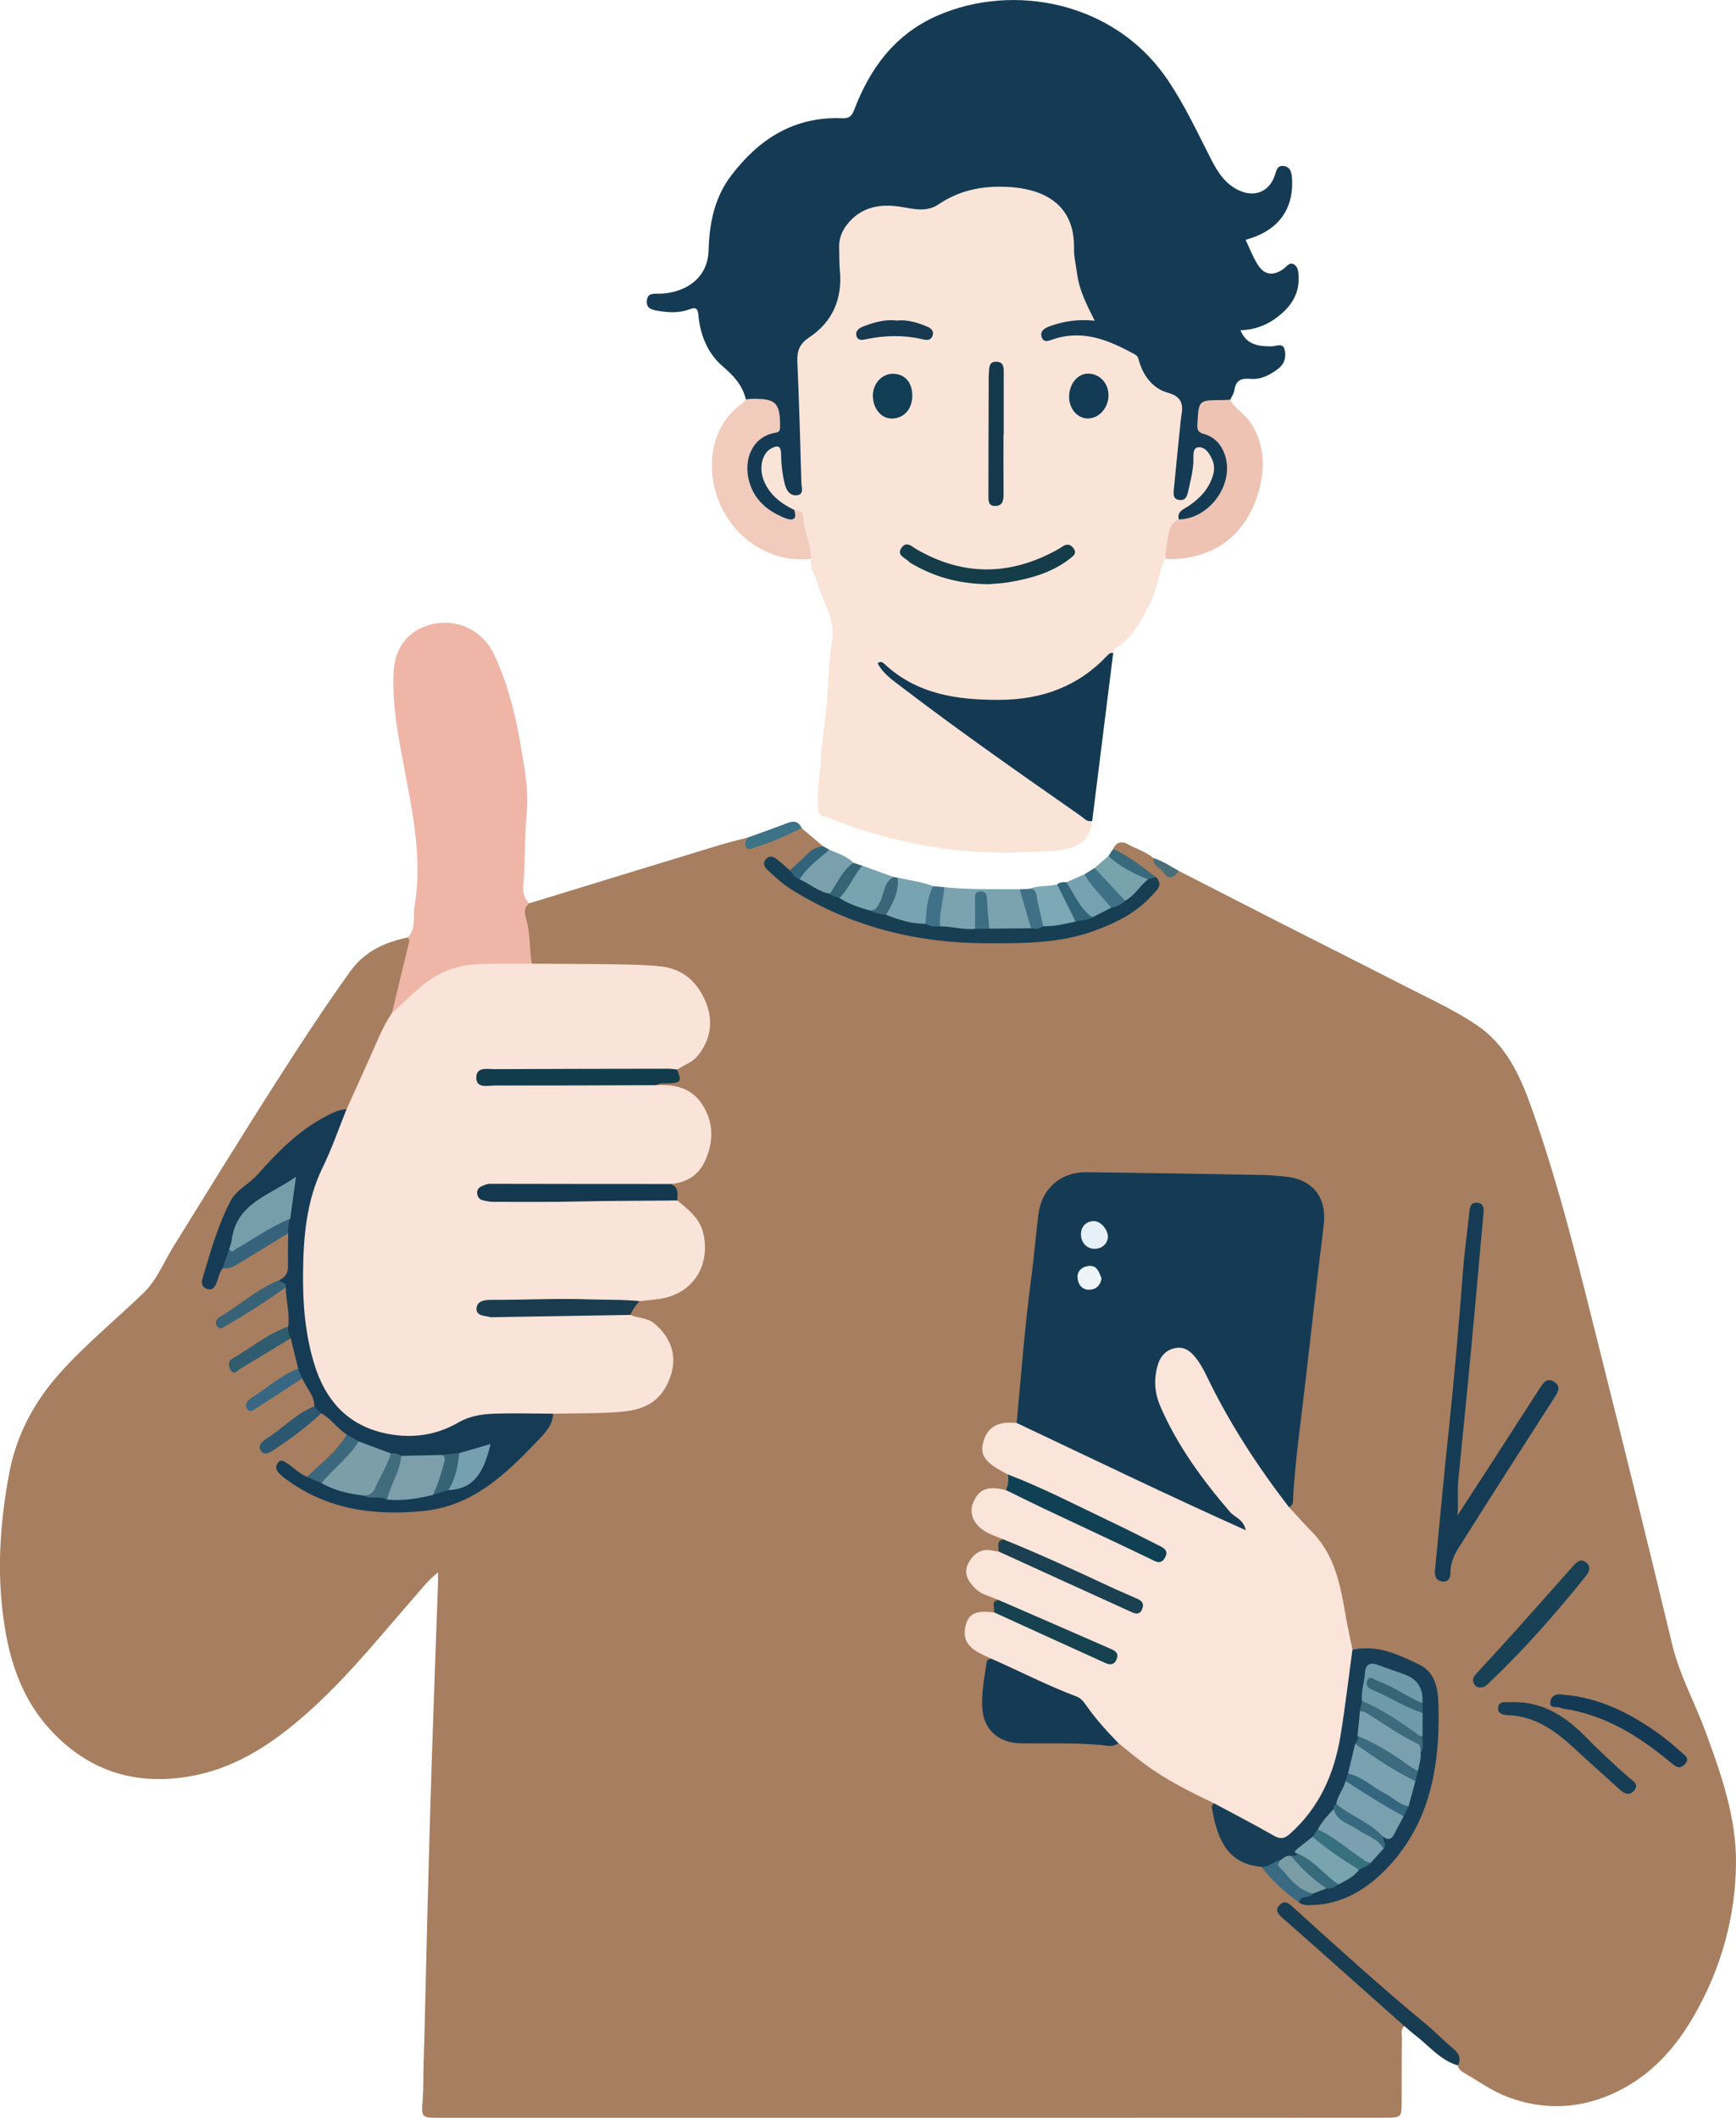 <svg width="164" height="200" viewBox="0 0 164 200" fill="none" xmlns="http://www.w3.org/2000/svg">
<g clip-path="url(#clip0_18_8921)">
<path d="M105.153 80.177C105.469 79.501 105.968 79.389 106.586 79.74C107.375 80.189 108.277 80.434 108.981 81.044C109.663 81.658 110.074 82.818 111.36 82.245C114.567 83.886 117.775 85.535 120.985 87.167C124.822 89.12 128.673 91.044 132.501 93.012C134.857 94.221 137.284 95.313 139.486 96.791C142.217 98.624 143.542 101.427 144.618 104.433C147.328 112.022 149.205 119.841 151.162 127.636C153.474 136.844 155.756 146.059 157.97 155.288C158.661 158.177 160.098 160.752 161.112 163.502C162.602 167.547 164.044 171.652 164 175.974C163.947 181.052 162.605 185.873 160.036 190.352C158.401 193.202 156.309 195.586 153.48 197.153C149.986 199.088 146.235 199.469 142.401 198.017C140.943 197.466 139.69 196.554 138.363 195.775C138.079 195.61 137.786 195.43 137.727 195.058C137.639 194.143 137.033 193.586 136.388 193.019C132.986 190.033 129.513 187.13 126.158 184.091C124.795 182.855 123.429 181.621 122.037 180.417C121.798 180.211 121.484 179.845 121.195 180.173C120.875 180.536 121.263 180.857 121.532 181.087C123.695 182.917 125.714 184.911 127.902 186.717C129.35 187.912 130.692 189.228 132.141 190.423C132.418 190.65 132.72 190.901 132.667 191.334C132.282 191.647 132.442 192.087 132.436 192.467C132.412 194.456 132.424 196.442 132.415 198.43C132.41 199.982 132.404 199.988 130.796 199.988C120.281 199.994 109.764 199.997 99.249 199.997C80.027 199.997 60.804 199.997 41.581 199.997C39.758 199.997 39.805 199.997 39.941 198.141C40.015 197.123 39.979 196.094 40.012 195.07C40.157 190.62 40.231 186.168 40.349 181.716C40.488 176.458 40.63 171.2 40.798 165.942C40.976 160.472 41.185 155.002 41.378 149.532C41.386 149.251 41.378 148.971 41.378 148.49C40.396 149.284 39.755 150.122 39.066 150.912C36.018 154.406 33.104 158.023 29.684 161.171C26.267 164.317 22.536 166.984 17.813 167.769C12.926 168.58 8.673 167.359 5.129 163.75C1.842 160.404 0.683 156.256 0.201 151.789C-0.257 147.549 0.089 143.359 0.86 139.184C1.525 135.582 3.175 132.475 5.575 129.763C8.04 126.981 10.937 124.635 13.6 122.057C14.803 120.891 15.477 119.183 16.385 117.716C19.58 112.556 22.764 107.393 26.03 102.276C28.306 98.712 30.612 95.18 33.083 91.743C34.484 89.796 36.346 89.005 38.507 88.53C39.255 88.819 38.862 89.409 38.77 89.822C38.336 91.778 37.872 93.729 37.257 95.638C35.912 98.202 34.753 100.851 33.668 103.536C33.476 104.008 33.269 104.486 32.853 104.826C29.323 106.018 26.858 108.605 24.419 111.231C24.268 111.393 24.174 111.621 23.997 111.739C21.28 113.535 20.81 116.56 19.834 119.307C19.71 119.652 19.634 120.015 19.539 120.372C19.459 120.679 19.234 121.109 19.639 121.251C20.118 121.419 20.192 120.897 20.34 120.584C20.511 120.224 20.573 119.796 20.987 119.596C22.926 119.056 24.461 117.766 26.178 116.819C26.539 116.619 26.896 116.073 27.402 116.622C27.671 117.657 27.558 118.705 27.496 119.749C27.464 120.28 27.195 120.708 26.722 120.985C24.552 121.933 22.755 123.446 20.659 124.8C21.171 125.075 21.395 124.848 21.623 124.721C23.16 123.847 24.629 122.865 26.101 121.885C26.409 121.682 26.751 121.145 27.198 121.744C27.411 122.85 27.703 123.948 27.434 125.084C26.876 125.804 26.021 126.111 25.27 126.55C24.378 127.069 23.535 127.662 22.657 128.202C22.356 128.388 21.986 128.562 22.137 129.102C22.702 129.114 23.036 128.669 23.459 128.43C24.452 127.869 25.424 127.267 26.376 126.639C26.731 126.406 27.097 126.069 27.576 126.409C28.111 127.241 28.348 128.158 28.333 129.144C28.235 129.61 27.836 129.746 27.47 129.905C26.142 130.483 25.099 131.48 23.923 132.286C23.804 132.369 23.716 132.492 23.736 132.838C24.842 132.369 25.738 131.669 26.701 131.091C27.316 130.722 27.795 130.097 28.602 130.097C29.314 130.684 29.536 131.569 29.959 132.33C30.071 132.534 29.994 132.761 29.802 132.923C28.209 133.791 26.876 135.027 25.38 136.039C25.158 136.189 24.809 136.417 25.064 136.735C25.25 136.968 25.551 136.756 25.77 136.635C26.967 135.968 27.963 135.021 29.06 134.216C29.474 133.912 29.84 133.54 30.334 133.348C31.431 133.752 32.158 134.596 32.873 135.461C32.891 135.531 32.929 135.623 32.894 135.676C31.842 137.263 30.585 138.65 28.939 139.647C28.028 139.577 27.582 138.565 26.648 138.47C26.521 139.046 26.95 139.22 27.236 139.467C28.927 140.934 30.984 141.624 33.107 142.132C36.444 142.931 39.746 142.624 43.006 141.648C44.221 141.285 45.327 140.751 46.264 139.866C47.887 138.329 49.74 137.039 51.109 135.228C51.558 134.635 51.768 133.918 52.255 133.36C53.37 132.976 54.523 133.201 55.655 133.174C57.316 133.136 58.983 133.186 60.559 132.54C62.09 131.911 62.953 130.74 63.196 129.123C63.441 127.474 62.826 126.184 61.508 125.175C60.905 124.715 60.041 124.88 59.524 124.275C59.368 123.496 59.787 123.042 60.414 122.703C61.333 122.449 62.297 122.428 63.213 122.142C65.04 121.573 65.954 120.236 66.252 118.454C66.536 116.763 65.927 115.362 64.603 114.276C64.292 114.022 63.938 113.813 63.79 113.406C63.778 112.813 63.382 112.332 63.305 111.756C63.414 111.656 63.544 111.591 63.68 111.535C66.131 110.558 66.805 109.564 66.781 106.968C66.757 104.536 65.321 103.002 62.891 102.816C62.563 102.79 62.223 102.804 61.963 102.554C61.945 102.064 62.356 102.028 62.643 102.049C63.515 102.105 63.911 101.701 63.961 100.872C64.162 100.6 64.434 100.412 64.703 100.217C66.459 98.945 67.1 97.178 66.512 95.225C65.891 93.162 64.138 91.764 62.137 91.566C58.685 91.227 55.226 91.401 51.771 91.345C51.227 91.336 50.656 91.43 50.175 91.061C49.882 90.663 49.781 90.194 49.758 89.725C49.708 88.707 49.589 87.704 49.365 86.707C49.234 86.128 49.22 85.52 49.991 85.308C55.953 83.482 61.916 81.652 67.881 79.835C68.788 79.557 69.71 79.339 70.627 79.094C70.745 79.678 71.05 79.867 71.644 79.655C72.678 79.286 73.666 78.799 74.691 78.407C75.025 78.28 75.339 78.041 75.732 78.209C76.409 78.781 77.086 79.354 77.766 79.926C76.873 80.534 76.036 81.21 75.285 81.989C75.085 82.198 74.827 82.346 74.511 82.313C74.13 82.234 73.884 81.944 73.592 81.723C73.34 81.534 73.027 81.168 72.749 81.525C72.501 81.844 72.882 82.13 73.119 82.34C73.751 82.9 74.405 83.437 75.126 83.892C78.469 86.007 82.129 87.344 85.986 88.081C90.94 89.031 95.945 89.111 100.923 88.25C103.607 87.786 106.066 86.695 108.114 84.833C108.623 84.373 109.235 83.933 108.975 83.083C108.079 82.083 106.802 81.596 105.8 80.741C105.581 80.552 105.28 80.46 105.144 80.174L105.153 80.177Z" fill="#A77E5F"/>
<path d="M110.063 52.779C109.454 54.142 109.341 55.661 108.638 57.016C107.822 58.585 107.062 60.158 105.499 61.14C105.289 61.273 105.197 61.447 105.164 61.677C102.404 64.823 98.942 66.413 94.739 66.336C93.305 66.31 91.877 66.366 90.441 66.159C87.884 65.793 85.64 64.796 83.639 63.194C87.423 66.522 91.674 69.228 95.711 72.217C98.165 74.034 100.736 75.689 103.181 77.522C102.948 79.87 101.115 80.245 99.344 80.357C96.713 80.522 94.053 80.584 91.428 80.384C88.002 80.121 84.632 79.372 81.342 78.371C80.13 78.003 78.957 77.454 77.736 77.061C77.225 76.896 77.308 76.454 77.272 76.055C77.145 74.618 77.473 73.208 77.541 71.78C77.633 69.853 77.987 67.938 78.138 66.012C78.28 64.191 78.304 62.356 78.608 60.553C78.945 58.556 77.769 56.965 77.272 55.189C77.05 54.393 76.474 53.693 76.61 52.799C75.912 51.404 75.747 49.878 75.513 48.38C75.327 48.495 75.111 48.462 74.892 48.415C73.778 47.993 72.974 47.184 72.291 46.258C71.463 45.137 71.431 43.555 72.161 42.641C72.495 42.222 72.897 41.874 73.482 42.042C74.02 42.195 73.985 42.703 74.053 43.133C74.177 43.933 74.224 44.745 74.44 45.529C74.529 45.851 74.68 46.252 75.052 46.22C75.493 46.178 75.41 45.718 75.404 45.411C75.359 43.095 75.135 40.788 75.159 38.469C75.173 36.964 74.978 35.462 74.972 33.952C74.972 33.117 75.167 32.45 75.868 31.936C76.311 31.612 76.731 31.246 77.139 30.874C78.274 29.836 78.972 28.584 78.963 27.003C78.957 25.973 78.957 24.941 78.963 23.911C78.986 21.137 80.535 19.432 83.302 19.143C84.038 19.066 84.786 19.06 85.501 19.267C86.761 19.636 87.869 19.361 88.989 18.727C91.54 17.284 94.284 16.974 97.124 17.606C100.012 18.246 101.526 20.078 101.741 23.005C101.901 25.138 102.185 27.242 103.202 29.192C103.722 30.195 103.509 30.464 102.347 30.547C101.147 30.632 99.944 30.697 98.791 31.494C99.279 31.874 99.678 31.727 100.036 31.659C100.875 31.5 101.721 31.503 102.569 31.47C103.681 31.426 104.7 31.597 105.528 32.411C105.581 32.462 105.64 32.518 105.708 32.535C107.166 32.96 107.999 33.972 108.59 35.329C108.936 36.126 109.785 36.498 110.556 36.864C111.845 37.474 112.028 37.702 111.889 39.168C111.721 40.924 111.523 42.679 111.334 44.432C111.254 45.172 111.085 45.939 111.535 46.748C112.271 45.948 112.209 44.998 112.368 44.125C112.454 43.659 112.404 43.166 112.578 42.712C112.859 41.983 113.311 41.841 113.953 42.275C114.763 42.824 115.15 43.797 114.898 44.8C114.594 46.025 113.888 46.993 112.871 47.739C112.401 48.087 111.86 48.368 111.676 48.987C110.929 49.819 110.5 50.775 110.488 51.911C110.485 52.242 110.305 52.534 110.063 52.773V52.779Z" fill="#FAE4D8"/>
<path d="M111.363 49.058C111.162 48.314 111.786 48.114 112.217 47.831C113.326 47.099 114.198 46.199 114.588 44.892C114.73 44.417 114.736 43.954 114.553 43.49C114.295 42.841 113.843 42.163 113.184 42.242C112.613 42.31 112.764 43.145 112.738 43.653C112.684 44.614 112.439 45.532 112.232 46.459C112.143 46.851 112.01 47.27 111.458 47.22C110.804 47.161 110.849 46.662 110.89 46.231C111.085 44.151 111.304 42.071 111.517 39.991C111.543 39.737 111.564 39.481 111.608 39.227C111.801 38.141 111.608 37.445 110.325 37.088C108.957 36.707 108.082 35.595 107.639 34.217C107.55 33.94 107.544 33.65 107.234 33.479C104.827 32.166 102.38 31.095 99.551 32.022C99.099 32.169 98.549 32.45 98.386 31.753C98.253 31.181 98.794 30.939 99.246 30.78C100.541 30.322 101.877 30.128 103.42 30.287C102.661 28.8 101.957 27.407 101.753 25.843C101.647 25.044 101.446 24.241 101.461 23.445C101.534 19.473 98.847 17.942 95.608 17.679C93.128 17.479 90.775 17.868 88.664 19.299C87.564 20.046 86.376 19.748 85.176 19.544C83.19 19.208 81.357 19.506 80.015 21.211C79.498 21.869 79.232 22.616 79.273 23.462C79.306 24.123 79.27 24.79 79.335 25.448C79.61 28.174 78.694 30.378 76.4 31.898C75.513 32.488 75.285 33.178 75.327 34.178C75.495 37.988 75.605 41.8 75.705 45.612C75.717 46.019 75.992 46.697 75.274 46.768C74.656 46.83 74.31 46.367 74.153 45.762C73.899 44.794 73.802 43.809 73.784 42.818C73.769 42.027 73.376 42.071 72.868 42.34C72.025 42.782 71.679 44.113 72.126 45.299C72.652 46.692 73.742 47.532 75.037 48.158C75.253 48.415 75.504 48.677 75.173 49.008C74.842 49.338 74.416 49.315 74.038 49.158C72.309 48.435 70.916 47.379 70.479 45.42C69.994 43.26 70.63 41.755 72.625 40.794C73.547 40.348 73.281 39.717 73.216 39.047C73.145 38.303 72.684 38.088 72.007 38.061C71.478 38.041 70.887 38.218 70.461 37.716C70.148 36.394 69.32 35.489 68.292 34.609C66.843 33.376 66.146 31.635 65.977 29.75C65.918 29.089 65.693 29.003 65.173 29.201C64.186 29.576 63.175 29.523 62.17 29.355C61.629 29.266 61.011 29.148 61.109 28.372C61.194 27.67 61.682 27.741 62.255 27.735C64.481 27.714 66.861 26.469 66.941 23.642C67.012 21.081 67.488 18.674 69.066 16.591C71.697 13.121 75.034 10.982 79.563 11.168C80.16 11.191 80.458 11.005 80.686 10.403C82.179 6.447 84.564 3.219 88.558 1.475C95.761 -1.67 105.221 0.192 110.181 7.358C111.866 9.793 113.089 12.457 114.428 15.071C115.058 16.301 115.794 17.431 117.121 18.013C118.593 18.656 119.935 18.069 120.441 16.532C120.586 16.092 120.66 15.611 121.242 15.673C121.874 15.741 122.013 16.236 122.052 16.794C122.265 19.759 120.736 21.831 117.671 22.645C118.035 23.412 118.339 24.206 118.771 24.92C119.415 25.988 120.26 26.1 121.263 25.389C121.543 25.188 121.792 24.74 122.194 24.944C122.622 25.159 122.661 25.652 122.681 26.097C122.773 27.959 121.753 29.216 120.331 30.186C119.424 30.806 118.375 31.145 117.186 31.193C117.757 32.559 118.865 32.709 120.092 32.709C120.521 32.709 121.18 32.352 121.348 32.975C121.526 33.642 121.39 34.347 120.73 34.84C119.944 35.427 119.096 35.872 118.109 35.778C117.234 35.695 116.743 35.937 116.613 36.843C116.568 37.156 116.362 37.445 116.229 37.743C115.844 38.135 115.345 38.056 114.878 38.056C114.254 38.056 113.669 38.088 113.559 38.882C113.459 39.61 113.273 40.377 114.159 40.794C114.966 41.171 115.513 41.794 115.877 42.584C117 45.045 114.999 48.778 112.318 49.241C111.975 49.3 111.659 49.276 111.378 49.058H111.363Z" fill="#153B54"/>
<path d="M50 85.308C49.471 85.721 49.554 86.273 49.71 86.801C50.121 88.176 49.994 89.613 50.239 91.005C49.87 91.424 49.367 91.321 48.903 91.33C47.621 91.356 46.338 91.3 45.055 91.356C42.214 91.478 40.139 93.044 38.232 94.95C37.907 95.278 37.706 95.9 37.026 95.673C37.553 93.487 38.073 91.297 38.614 89.114C38.673 88.881 38.723 88.695 38.513 88.53C39.341 87.707 38.989 86.6 39.155 85.635C39.911 81.21 39.019 76.899 38.194 72.565C37.626 69.588 37.038 66.587 37.177 63.513C37.283 61.167 38.549 59.515 40.766 58.957C43.062 58.379 45.519 59.453 46.592 61.648C47.904 64.339 48.637 67.227 49.146 70.16C49.521 72.326 49.968 74.512 49.764 76.713C49.583 78.655 49.604 80.605 49.515 82.543C49.477 83.417 49.172 84.511 50 85.308Z" fill="#EFB6A8"/>
<path d="M103.178 77.522C102.699 77.663 102.424 77.283 102.111 77.064C96.421 73.087 90.725 69.116 85.206 64.902C84.354 64.253 83.432 63.634 82.906 62.636C83.216 62.397 83.4 62.557 83.556 62.701C86.628 65.566 90.408 66.106 94.402 66.091C98.389 66.08 101.83 64.852 104.594 61.919C104.748 61.757 104.907 61.604 105.164 61.672C104.502 66.953 103.84 72.234 103.181 77.519L103.178 77.522Z" fill="#143A53"/>
<path d="M70.456 37.713C70.639 37.696 70.822 37.669 71.005 37.666C73.296 37.616 73.707 38.029 73.695 40.292C73.695 40.643 73.648 40.8 73.249 40.867C71.141 41.219 70.172 43.325 70.781 45.488C71.271 47.232 72.522 48.261 74.121 48.911C74.745 49.164 75.374 49.185 75.028 48.158C75.342 48.291 75.85 48.205 75.868 48.701C75.924 50.103 76.601 51.389 76.613 52.794C72.191 53.204 68.697 50.203 67.624 46.527C66.752 43.544 67.334 40.018 70.178 38.053C70.293 37.973 70.364 37.828 70.456 37.713Z" fill="#F1CBBC"/>
<path d="M111.363 49.058C114.269 48.987 116.622 45.733 115.729 42.998C115.404 42.001 114.736 41.257 113.722 40.977C113.16 40.82 113.089 40.59 113.116 40.077C113.237 37.781 113.219 37.784 115.454 37.784C115.708 37.784 115.966 37.758 116.22 37.743C116.651 38.61 117.55 39.05 118.094 39.847C119.604 42.071 119.525 44.535 118.78 46.822C117.911 49.486 116.137 51.619 113.214 52.431C112.182 52.717 111.136 52.87 110.062 52.776C110.142 52.124 110.178 51.466 110.314 50.825C110.462 50.135 110.535 49.362 111.363 49.058Z" fill="#EEC3B3"/>
<path d="M132.667 191.334C129.808 188.794 126.953 186.251 124.094 183.71C123.104 182.831 122.105 181.961 121.112 181.084C120.719 180.739 120.42 180.347 120.908 179.878C121.384 179.42 121.744 179.742 122.132 180.09C126.255 183.814 130.358 187.561 134.65 191.095C135.587 191.865 136.427 192.754 137.358 193.533C137.893 193.981 138.02 194.444 137.733 195.052C136.048 194.562 134.996 193.176 133.672 192.178C133.323 191.916 133.004 191.615 132.67 191.331L132.667 191.334Z" fill="#183C51"/>
<path d="M89.217 83.782C91.585 84.027 93.958 83.96 96.332 83.974C97.121 84.957 97.278 86.163 97.526 87.338C97.573 87.559 97.499 87.772 97.266 87.89C96.019 88.137 94.774 88.176 93.533 87.863C92.98 87.397 93.196 86.709 93.042 86.128C92.924 85.689 92.995 85.196 92.681 84.697C92.126 85.745 92.808 86.91 92.108 87.819C90.97 88.252 89.882 87.972 88.8 87.586C88.318 86.249 88.534 84.989 89.22 83.782H89.217Z" fill="#7AA3AF"/>
<path d="M84.795 82.883C85.924 83.13 87.08 83.269 88.168 83.688C88.15 84.924 87.872 86.113 87.541 87.296C86.137 87.783 84.928 87.158 83.701 86.627C83.757 85.29 84.502 84.154 84.795 82.883Z" fill="#78A3B0"/>
<path d="M81.475 81.758C82.451 82.11 83.429 82.461 84.405 82.812C84.094 83.638 83.719 84.438 83.397 85.258C83.181 85.812 82.847 86.217 82.185 86.199C81.124 85.966 80.048 85.768 79.244 84.939C79.717 83.691 80.302 82.52 81.475 81.758Z" fill="#78A4B0"/>
<path d="M78.351 80.245C79.146 80.596 79.998 80.844 80.636 81.481C79.882 82.499 79.397 83.718 78.357 84.52C77.207 84.432 76.308 83.818 75.448 83.127C75.401 83.03 75.33 82.888 75.383 82.824C76.217 81.788 76.977 80.664 78.351 80.248V80.245Z" fill="#79A0AC"/>
<path d="M97.198 83.942C98.058 83.606 98.992 83.735 99.87 83.52C100.84 84.379 101.2 85.585 101.691 86.713C101.765 86.881 101.718 87.072 101.552 87.202C100.591 87.603 99.613 87.89 98.561 87.606C98.07 87.143 98.049 86.491 97.89 85.898C97.709 85.225 97.573 84.544 97.201 83.942H97.198Z" fill="#7DA8B6"/>
<path d="M103.409 81.968C103.843 81.59 104.278 81.216 104.709 80.838C106.078 81.401 107.311 82.213 108.564 82.983C108.047 83.957 107.328 84.724 106.306 85.181C105.191 84.243 103.959 83.411 103.409 81.965V81.968Z" fill="#78A3AD"/>
<path d="M100.742 83.313C101.313 83.063 101.883 82.815 102.457 82.564C103.503 83.49 104.499 84.455 105.037 85.786C104.597 86.435 103.873 86.562 103.202 86.789C101.803 86.04 101.109 84.794 100.745 83.313H100.742Z" fill="#75A1B1"/>
<path d="M75.741 78.206C74.319 78.861 72.915 79.569 71.395 79.991C71.109 80.071 70.76 80.375 70.494 80.012C70.269 79.705 70.476 79.383 70.636 79.094C71.895 78.637 73.157 78.197 74.407 77.716C75.028 77.477 75.46 77.601 75.741 78.206Z" fill="#3D7386"/>
<path d="M104.981 85.724C104.133 84.677 103.122 83.759 102.454 82.564C102.773 82.363 103.089 82.166 103.409 81.965C104.366 82.998 105.327 84.028 106.285 85.06C106.102 85.777 105.64 85.945 104.981 85.721V85.724Z" fill="#3E7186"/>
<path d="M87.443 87.235C87.494 86.013 87.573 84.798 88.168 83.688C88.516 83.721 88.865 83.75 89.217 83.783C89.114 85.016 88.732 86.22 88.809 87.474C88.271 87.869 87.804 87.854 87.443 87.235Z" fill="#417189"/>
<path d="M97.198 83.942C97.523 83.968 97.807 83.971 97.89 84.432C98.073 85.45 98.33 86.453 98.558 87.465C98.251 87.996 97.866 88.081 97.396 87.662C97.041 86.435 96.687 85.205 96.332 83.977C96.622 83.966 96.911 83.954 97.198 83.942Z" fill="#407086"/>
<path d="M100.742 83.313C101.52 84.446 101.99 85.806 103.19 86.627C102.809 87.323 102.238 87.285 101.611 87.031C101.029 85.86 100.45 84.691 99.867 83.52C100.122 83.296 100.429 83.299 100.739 83.313H100.742Z" fill="#33657A"/>
<path d="M108.463 83.036C107.083 82.52 105.8 81.844 104.712 80.838C104.86 80.617 105.008 80.398 105.156 80.177C106.645 80.841 107.902 81.859 109.193 82.827C109.004 83.083 108.788 83.24 108.466 83.036H108.463Z" fill="#38697C"/>
<path d="M82.143 85.969C82.734 86.031 82.888 85.644 83.125 85.19C83.538 84.393 83.482 83.331 84.405 82.812C84.535 82.835 84.665 82.859 84.795 82.885C84.969 84.219 84.328 85.299 83.713 86.391C83.069 86.701 82.522 86.659 82.143 85.972V85.969Z" fill="#3B6679"/>
<path d="M78.383 84.396C79.128 83.42 79.539 82.189 80.633 81.481C80.914 81.573 81.192 81.667 81.472 81.758C80.627 82.691 80.201 83.918 79.308 84.815C78.865 84.972 78.49 84.981 78.383 84.396Z" fill="#356477"/>
<path d="M78.351 80.245C77.355 81.118 76.246 81.879 75.546 83.045C74.88 83.154 74.638 82.797 74.615 82.201C75.191 81.664 75.782 81.139 76.341 80.584C76.746 80.183 77.213 79.965 77.772 79.923C77.964 80.03 78.159 80.139 78.351 80.245Z" fill="#31647A"/>
<path d="M111.357 82.245C110.905 82.874 110.402 83.172 109.876 82.352C109.59 81.906 108.845 81.773 108.978 81.044C109.847 81.295 110.58 81.812 111.357 82.245Z" fill="#486E78"/>
<path d="M37.026 95.673C38.312 94.546 39.441 93.263 40.919 92.333C42.279 91.478 43.722 91.094 45.276 91.044C46.929 90.991 48.584 91.014 50.239 91.005C52.926 91.026 55.611 91.026 58.297 91.07C59.693 91.094 61.094 91.109 62.477 91.268C64.579 91.51 65.942 92.802 66.701 94.697C67.428 96.511 67.106 98.264 65.879 99.748C65.415 100.308 64.617 100.592 63.97 101.002C63.47 101.435 62.856 101.32 62.279 101.323C57.313 101.335 52.344 101.323 47.378 101.341C46.784 101.341 45.699 101.173 45.729 101.71C45.776 102.501 46.802 102.149 47.396 102.152C51.847 102.176 56.299 102.194 60.754 102.152C61.194 102.149 61.647 102.093 61.981 102.483C63.763 102.371 65.365 102.742 66.379 104.353C67.467 106.08 67.417 107.921 66.571 109.709C65.948 111.027 64.801 111.7 63.337 111.815C62.844 112.27 62.226 112.137 61.653 112.14C56.938 112.152 52.226 112.143 47.511 112.149C47 112.149 46.468 112.093 45.989 112.329C45.611 112.518 45.611 112.754 45.995 112.951C46.264 113.09 46.559 113.093 46.855 113.099C51.085 113.175 55.312 112.998 59.539 113.013C60.754 113.016 61.969 112.981 63.184 113.04C63.488 113.054 63.76 113.152 63.985 113.364C65.073 114.267 66.19 115.096 66.486 116.654C67.071 119.761 65.315 122.275 62.161 122.685C61.581 122.762 60.996 122.812 60.417 122.874C58.563 123.337 56.687 123.11 54.824 123.007C52.057 122.856 49.303 123.181 46.539 123.054C46.145 123.036 45.593 123.089 45.599 123.591C45.602 124.013 46.131 124.042 46.488 124.057C47.777 124.104 49.072 124.169 50.355 124.022C53.148 123.703 55.95 124.051 58.744 123.892C59.033 123.874 59.335 123.927 59.551 124.178C60.319 124.5 61.206 124.432 61.898 125.042C63.465 126.423 64.011 128.17 63.305 130.091C62.501 132.28 60.999 133.1 58.856 133.304C56.669 133.513 54.452 133.451 52.249 133.507C51.697 133.888 51.076 133.888 50.444 133.838C48.711 133.693 46.979 133.767 45.259 133.982C44.212 134.112 43.343 134.729 42.388 135.11C37.484 137.08 31.546 135.343 29.583 129.45C28.702 126.801 28.469 124.069 28.333 121.301C28.265 119.935 28.419 118.587 28.454 117.232C28.504 115.353 28.853 113.509 29.574 111.744C30.384 109.768 31.236 107.811 32.007 105.817C32.167 105.407 32.306 104.976 32.74 104.752C33.772 102.459 34.818 100.176 35.823 97.874C36.16 97.101 36.556 96.369 37.026 95.673Z" fill="#FAE3D8"/>
<path d="M114.718 170.309C112.412 169.203 110.116 168.073 108.058 166.529C107.242 165.916 106.456 165.258 105.658 164.62C104.91 164.458 104.405 163.883 104.085 163.325C102.605 160.72 100.012 159.776 97.479 158.728C96.427 158.292 95.445 157.713 94.39 157.283C94.085 157.159 93.796 156.985 93.666 156.648C93.275 156.462 92.876 156.294 92.495 156.088C91.283 155.433 90.911 154.618 91.257 153.382C91.573 152.243 92.466 152.16 93.432 152.228C93.577 152.237 93.725 152.243 93.87 152.249C94.872 152.228 95.691 152.783 96.533 153.178C98.966 154.326 101.449 155.362 103.893 156.483C104.239 156.642 104.765 157.005 104.969 156.56C105.212 156.032 104.558 155.887 104.189 155.719C103.048 155.199 101.913 154.668 100.751 154.202C98.904 153.462 97.115 152.585 95.283 151.815C94.919 151.662 94.511 151.529 94.343 151.104C93.595 150.756 92.746 150.623 92.123 150.001C91.419 149.296 90.976 148.52 91.511 147.561C92.013 146.658 92.785 146.162 93.887 146.463C94.026 146.501 94.177 146.498 94.322 146.516C94.674 146.33 94.966 146.534 95.259 146.67C98.948 148.351 102.672 149.956 106.362 151.644C106.704 151.8 107.201 152.243 107.429 151.803C107.707 151.266 107.021 151.128 106.666 150.965C103.009 149.304 99.365 147.611 95.691 145.985C95.359 145.838 94.975 145.764 94.804 145.383C94.337 145.191 93.861 145.02 93.403 144.802C92.105 144.188 91.511 143.064 91.901 142.005C92.403 140.633 93.287 140.273 95.04 140.727C95.626 140.648 96.125 140.928 96.607 141.17C100.589 143.158 104.694 144.887 108.676 146.876C108.998 147.038 109.391 147.319 109.643 146.879C109.858 146.501 109.43 146.315 109.176 146.127C108.821 145.864 108.428 145.658 108.023 145.478C104.387 143.872 100.923 141.907 97.242 140.4C96.536 140.111 95.797 139.839 95.247 139.258C94.83 139.028 94.396 138.827 94.003 138.559C92.829 137.759 92.578 137.107 92.953 135.971C93.317 134.87 94.124 134.336 95.398 134.351C95.62 134.351 95.838 134.372 96.06 134.384C96.701 134.23 97.201 134.593 97.721 134.85C103.642 137.753 109.663 140.441 115.596 143.321C115.957 143.498 116.329 143.657 116.802 143.766C114.056 141.099 112.075 137.957 110.21 134.738C109.371 133.286 108.771 131.755 108.895 130.026C108.951 129.235 109.155 128.497 109.669 127.884C110.592 126.777 111.928 126.765 112.912 127.813C114.174 129.161 114.718 130.92 115.605 132.481C117.34 135.523 119.229 138.455 121.289 141.285C121.529 141.612 121.824 141.902 121.786 142.353C122.51 143.129 123.219 143.92 123.961 144.678C126.087 146.852 126.625 149.653 127.107 152.485C127.296 153.597 127.547 154.698 127.772 155.804C127.961 156.008 128.035 156.256 127.979 156.518C127.278 159.829 127.302 163.257 126.35 166.529C125.667 168.875 124.452 170.911 122.826 172.711C121.626 174.038 121.174 174.097 119.592 173.274C118.153 172.528 116.79 171.646 115.339 170.914C115.076 170.781 114.816 170.631 114.724 170.318L114.718 170.309Z" fill="#FBE4D9"/>
<path d="M121.78 142.347C118.791 138.461 116.125 134.378 113.997 129.952C113.68 129.291 113.323 128.651 112.841 128.079C112.356 127.5 111.789 127.155 111.02 127.309C110.187 127.477 109.657 128.02 109.406 128.807C108.98 130.153 109.054 131.501 109.61 132.791C111.209 136.508 113.58 139.724 116.193 142.781C116.631 143.291 117.446 143.436 117.692 144.507C110.293 141.2 103.187 137.75 96.045 134.378C96.462 129.852 96.808 125.32 97.408 120.812C97.677 118.779 97.842 116.734 98.094 114.698C98.395 112.246 100.192 110.668 102.667 110.697C108.265 110.768 113.864 110.862 119.462 110.96C120.083 110.972 120.701 111.048 121.322 111.101C124.029 111.334 125.38 113.081 125.049 115.734C124.434 120.676 123.879 125.627 123.314 130.578C122.906 134.145 122.389 137.697 122.164 141.285C122.143 141.633 122.253 142.123 121.774 142.341L121.78 142.347Z" fill="#153B54"/>
<path d="M32.74 104.752C31.995 106.587 31.354 108.469 30.485 110.243C28.936 113.409 28.667 116.793 28.629 120.206C28.596 123.127 28.833 126.046 29.702 128.854C30.71 132.109 32.693 134.478 36.163 135.304C38.658 135.9 41.079 135.617 43.293 134.342C44.437 133.681 45.631 133.531 46.864 133.496C48.658 133.44 50.455 133.496 52.25 133.504C52.211 134.682 51.375 135.446 50.671 136.183C47.695 139.299 44.597 142.241 39.956 142.698C35.229 143.164 30.801 142.53 26.902 139.597C26.725 139.464 26.562 139.317 26.4 139.166C26.084 138.88 25.998 138.52 26.228 138.175C26.536 137.715 26.89 138.036 27.18 138.225C27.792 138.629 28.3 139.181 28.998 139.461C29.53 139.544 30.077 139.574 30.55 139.878C31.759 140.497 33.089 140.71 34.396 140.999C35.135 141.217 35.927 141.031 36.66 141.3C38.043 141.424 39.394 141.214 40.73 140.884C41.239 140.804 41.709 140.571 42.22 140.497C44.676 140.376 45.525 138.618 46.022 136.694C45.723 136.847 45.256 136.939 44.804 137.083C44.348 137.231 43.881 137.346 43.414 137.452C42.749 137.612 42.055 137.491 41.395 137.694C40.278 137.809 39.158 137.792 38.04 137.721C37.689 137.665 37.346 137.567 36.997 137.508C35.909 137.24 34.863 136.862 33.861 136.361C33.429 136.142 32.992 135.924 32.761 135.461C31.851 134.924 31.292 133.959 30.343 133.472C29.962 133.41 29.598 133.333 29.687 132.808C29.728 131.749 28.895 131.061 28.561 130.161C28.126 129.987 28.209 129.595 28.17 129.253C27.937 128.294 27.703 127.332 27.467 126.373C26.964 126.093 26.932 125.715 27.23 125.264C27.387 124.016 27.02 122.803 26.991 121.567C26.823 121.313 26.305 121.366 26.388 120.888C26.985 120.623 27.227 120.171 27.21 119.51C27.18 118.495 27.216 117.48 27.224 116.465C26.858 116.049 26.997 115.589 27.103 115.135C27.165 114.084 27.494 113.057 27.502 111.83C26.057 112.606 24.727 113.317 23.532 114.217C22.785 114.781 22.684 115.819 22.341 116.666C22.161 117.108 22.043 117.575 21.907 118.035C21.756 118.678 21.605 119.321 21.044 119.761C20.665 120.192 20.645 120.776 20.405 121.266C20.222 121.637 19.988 121.885 19.545 121.717C19.128 121.561 18.989 121.219 19.107 120.826C19.864 118.303 20.556 115.742 21.788 113.403C22.347 112.343 23.562 111.803 24.375 110.883C26.19 108.82 28.129 106.853 30.597 105.522C31.274 105.156 31.951 104.781 32.749 104.746L32.74 104.752Z" fill="#163B55"/>
<path d="M114.718 170.309C116.592 171.315 118.487 172.292 120.332 173.348C120.952 173.705 121.328 173.652 121.851 173.189C124.644 170.707 126.045 167.512 126.637 163.924C127.08 161.227 127.393 158.507 127.763 155.795C130.074 155.291 132.09 156.229 134.059 157.188C135.785 158.029 135.874 159.799 135.901 161.393C136.001 166.836 135.094 172.038 131.23 176.21C129.309 178.284 126.965 179.813 123.964 179.907C123.524 179.922 123.075 179.945 122.696 179.638C122.395 179.258 122.717 179.116 122.971 179.001C123.27 178.868 123.583 178.762 123.876 178.621C124.316 178.42 124.771 178.264 125.233 178.131C125.626 178.051 126.007 177.945 126.356 177.741C127.036 177.364 127.674 176.921 128.292 176.449C128.623 176.178 129.052 176.042 129.335 175.702C129.669 175.272 130.098 174.926 130.411 174.481C130.666 174.165 130.332 173.72 130.648 173.419C131.824 173.245 131.916 172.168 132.348 171.374C132.463 171.032 132.688 170.74 132.803 170.395C133.033 169.636 133.249 168.875 133.456 168.111C133.53 167.792 133.619 167.479 133.666 167.155C133.766 166.594 133.885 166.04 133.976 165.476C134.163 164.96 134.068 164.42 134.092 163.892C134.071 163.213 134.062 162.534 134.089 161.856C134.1 161.561 134.071 161.266 134.095 160.971C134.216 159.593 133.539 158.752 132.294 158.271C131.641 158.02 130.976 157.802 130.311 157.58C129.601 157.344 129.244 157.642 129.188 158.336C129.126 159.106 128.919 159.858 128.919 160.634C128.889 160.968 128.771 161.283 128.738 161.617C128.759 162.343 128.614 163.054 128.534 163.771C128.567 164.16 128.443 164.514 128.283 164.859C128.044 165.733 127.937 166.641 127.591 167.485C127.512 167.733 127.42 167.978 127.364 168.235C127.157 168.99 126.74 169.651 126.418 170.353C126.326 170.533 126.229 170.71 126.122 170.881C125.664 171.581 125.108 172.212 124.671 172.926C124.502 173.177 124.31 173.407 124.1 173.625C123.769 174.257 122.794 174.301 122.714 175.16C122.578 175.419 122.327 175.463 122.079 175.508C121.659 175.537 121.301 175.738 120.938 175.918C120.355 176.062 119.888 176.75 119.176 176.301C115.986 176.018 115.052 173.74 114.556 171.085C114.505 170.813 114.361 170.504 114.712 170.303L114.718 170.309Z" fill="#173E56"/>
<path d="M137.707 143.088C138.818 141.379 139.93 139.674 141.035 137.963C142.534 135.65 144.027 133.333 145.519 131.014C145.842 130.516 146.208 130.07 146.847 130.516C147.461 130.943 147.213 131.41 146.876 131.932C143.817 136.688 140.772 141.453 137.754 146.236C137.328 146.909 137.027 147.667 137.024 148.517C137.024 148.974 136.844 149.44 136.241 149.349C135.646 149.257 135.513 148.806 135.564 148.272C135.998 143.822 136.406 139.373 136.876 134.93C137.399 130.008 137.822 125.078 138.197 120.142C138.342 118.244 138.605 116.356 138.812 114.462C138.863 114.005 138.919 113.533 139.548 113.586C140.166 113.636 140.187 114.111 140.145 114.568C139.885 117.525 139.619 120.478 139.347 123.431C139.105 126.06 138.86 128.689 138.605 131.315C138.333 134.124 138.044 136.933 137.769 139.742C137.662 140.831 137.778 141.931 137.701 143.085L137.707 143.088Z" fill="#153C54"/>
<path d="M93.669 156.648C96.353 157.831 98.963 159.189 101.715 160.215C102.155 160.381 102.406 160.758 102.658 161.112C103.55 162.375 104.585 163.511 105.658 164.618C105.132 165.034 104.511 164.839 103.961 164.789C101.431 164.556 98.898 164.674 96.365 164.626C94.402 164.591 92.98 163.39 92.811 161.458C92.681 159.959 92.995 158.478 93.204 156.993C93.246 156.692 93.447 156.672 93.666 156.642L93.669 156.648Z" fill="#153A54"/>
<path d="M74.615 82.201C74.869 82.546 75.105 82.906 75.546 83.045C76.503 83.473 77.313 84.21 78.383 84.396C78.62 84.694 79.004 84.662 79.308 84.815C80.189 85.358 81.147 85.706 82.143 85.969C82.631 86.237 83.163 86.341 83.713 86.388C84.913 86.866 86.131 87.255 87.443 87.238C87.863 87.521 88.333 87.512 88.809 87.477C89.918 87.471 90.999 87.837 92.117 87.713C92.56 87.362 93.01 87.364 93.459 87.701C94.771 87.689 96.087 87.674 97.399 87.662C97.813 87.751 98.206 87.724 98.561 87.465C99.607 87.515 100.606 87.232 101.617 87.031C102.135 86.866 102.717 86.948 103.196 86.627C103.793 86.326 104.39 86.025 104.987 85.721C105.487 85.627 105.936 85.435 106.291 85.06C107.198 84.582 107.677 83.641 108.466 83.036C108.709 82.965 108.951 82.897 109.193 82.827C109.956 83.597 109.22 84.119 108.812 84.573C107.319 86.228 105.374 87.179 103.308 87.925C100.021 89.114 96.607 89.082 93.187 89.076C86.604 89.064 80.447 87.53 74.824 84.039C73.976 83.511 73.243 82.844 72.522 82.163C72.199 81.859 72.013 81.505 72.377 81.109C72.696 80.764 73.06 80.888 73.367 81.127C73.802 81.463 74.204 81.838 74.62 82.198L74.615 82.201Z" fill="#173E53"/>
<path d="M63.985 113.364C60.893 113.412 57.801 113.385 54.709 113.462C51.978 113.53 49.237 113.491 46.5 113.497C46.211 113.497 45.921 113.406 45.631 113.353C45.291 113.291 45.126 113.037 45.081 112.739C45.037 112.435 45.167 112.172 45.477 112.034C45.744 111.916 45.992 111.795 46.311 111.795C51.987 111.809 57.659 111.809 63.334 111.812C64.153 112.078 64 112.748 63.988 113.361L63.985 113.364Z" fill="#14394E"/>
<path d="M61.978 102.48C56.893 102.495 51.812 102.518 46.728 102.512C46.057 102.512 44.999 102.816 44.996 101.757C44.996 100.716 46.054 100.969 46.734 100.966C52.184 100.937 57.635 100.934 63.083 100.925C63.376 100.925 63.671 100.972 63.964 100.999C64.407 102.123 64.334 102.238 63.231 102.309C62.811 102.335 62.368 102.229 61.975 102.48H61.978Z" fill="#123C4B"/>
<path d="M95.238 139.249C98.469 140.482 101.532 142.079 104.647 143.56C106.241 144.318 107.822 145.103 109.392 145.905C109.862 146.144 110.488 146.398 110.036 147.133C109.628 147.797 109.191 147.466 108.659 147.209C105.351 145.613 102.019 144.076 98.7 142.506C97.47 141.925 96.255 141.314 95.031 140.718C95.274 140.252 95.265 139.754 95.238 139.249Z" fill="#104054"/>
<path d="M139.947 159.345C139.572 159.383 139.377 159.253 139.244 158.997C139.004 158.534 139.279 158.256 139.566 157.943C140.84 156.568 142.108 155.188 143.361 153.789C145.105 151.845 146.835 149.886 148.57 147.932C148.924 147.531 149.315 147.103 149.862 147.572C150.385 148.021 150.089 148.499 149.746 148.927C146.929 152.423 143.97 155.79 140.713 158.885C140.473 159.112 140.246 159.371 139.95 159.342L139.947 159.345Z" fill="#184155"/>
<path d="M59.548 124.175C55.226 124.246 50.902 124.32 46.58 124.39C46.506 124.39 46.426 124.414 46.361 124.393C45.829 124.234 44.987 124.311 45.016 123.576C45.043 122.886 45.696 122.747 46.417 122.75C49.495 122.768 52.578 122.596 55.652 122.706C57.239 122.762 58.833 122.709 60.417 122.871C60.053 123.254 59.761 123.685 59.551 124.172L59.548 124.175Z" fill="#1A3C4E"/>
<path d="M142.513 160.752C145.44 160.575 147.686 161.9 149.643 163.868C151.017 165.249 152.419 166.6 153.897 167.872C154.239 168.164 154.902 168.5 154.358 169.108C153.861 169.666 153.376 169.327 152.939 168.928C151.579 167.692 150.205 166.479 148.86 165.228C147.033 163.535 145.106 162.065 142.457 161.971C142.028 161.956 141.487 161.856 141.523 161.269C141.561 160.67 142.114 160.735 142.513 160.752Z" fill="#183E56"/>
<path d="M147.707 160.044C150.92 160.289 153.808 161.679 156.489 163.567C157.329 164.16 158.118 164.827 158.886 165.514C159.17 165.768 159.667 166.081 159.164 166.6C158.73 167.049 158.407 166.925 157.958 166.547C155.144 164.187 152.111 162.216 148.422 161.481C148.065 161.41 147.683 161.39 147.352 161.257C147.036 161.127 146.4 161.381 146.459 160.752C146.519 160.142 146.98 159.906 147.71 160.047L147.707 160.044Z" fill="#143954"/>
<path d="M94.798 145.374C98.165 146.737 101.467 148.254 104.756 149.791C105.652 150.21 106.569 150.588 107.47 150.995C107.881 151.181 108.106 151.443 107.905 151.948C107.683 152.5 107.296 152.417 106.917 152.246C102.717 150.343 98.519 148.425 94.322 146.51C94.416 146.106 94.038 145.501 94.801 145.374H94.798Z" fill="#1A4051"/>
<path d="M94.34 151.098C97.837 152.618 101.336 154.134 104.83 155.669C105.25 155.855 105.762 156.043 105.475 156.716C105.229 157.294 104.801 157.218 104.378 157.026C100.872 155.442 97.373 153.842 93.87 152.246C94.077 151.883 93.497 151.202 94.34 151.098Z" fill="#164250"/>
<path d="M21.035 119.764C21.239 119.168 21.44 118.569 21.644 117.97C23.266 117.209 24.665 116.052 26.305 115.317C26.66 115.158 26.979 114.834 27.42 115.084C27.23 115.53 27.216 115.999 27.216 116.471C25.667 117.415 24.124 118.368 22.569 119.304C22.102 119.584 21.623 119.87 21.035 119.764Z" fill="#36637B"/>
<path d="M29.678 132.817C29.897 133.038 30.115 133.259 30.334 133.481C28.927 134.761 27.431 135.927 25.823 136.945C25.475 137.163 24.984 137.517 24.656 137.015C24.319 136.502 24.733 136.139 25.161 135.871C26.704 134.909 27.94 133.498 29.675 132.82L29.678 132.817Z" fill="#2B5771"/>
<path d="M26.379 120.894C26.544 121.151 27.103 121.062 26.982 121.573C25.176 122.9 23.269 124.078 21.336 125.214C21.073 125.367 20.742 125.641 20.482 125.202C20.266 124.836 20.476 124.529 20.768 124.358C22.669 123.252 24.298 121.711 26.376 120.894H26.379Z" fill="#386376"/>
<path d="M27.221 125.272C27.221 125.659 27.242 126.04 27.458 126.382C25.871 127.341 24.28 128.3 22.696 129.264C22.406 129.442 22.116 129.893 21.8 129.397C21.587 129.067 21.511 128.556 21.933 128.314C23.698 127.302 25.273 125.96 27.224 125.272H27.221Z" fill="#2F5C6E"/>
<path d="M32.755 135.467C33.13 135.682 33.506 135.9 33.881 136.116C33.893 136.591 33.669 136.986 33.355 137.296C32.389 138.243 31.59 139.37 30.381 140.058C29.92 139.86 29.459 139.662 28.995 139.464C30.325 138.205 31.812 137.089 32.755 135.467Z" fill="#3C687D"/>
<path d="M28.162 129.259C28.292 129.563 28.422 129.864 28.552 130.168C27.142 131.085 25.738 132.018 24.316 132.912C24.041 133.086 23.657 133.49 23.358 133.059C23.03 132.59 23.414 132.242 23.804 131.988C25.241 131.053 26.53 129.878 28.164 129.256L28.162 129.259Z" fill="#386783"/>
<path d="M124.032 178.824C123.725 179.323 122.88 178.936 122.699 179.638C121.366 178.697 120.175 177.606 119.182 176.307C119.835 176.319 120.299 175.809 120.905 175.688C121.558 177.119 122.868 177.898 124.029 178.824H124.032Z" fill="#396A82"/>
<path d="M93.412 55.166C90.982 55.16 88.691 54.632 86.554 53.466C86.296 53.328 86.019 53.198 85.818 52.997C85.466 52.649 84.674 52.425 85.173 51.725C85.646 51.065 86.14 51.613 86.595 51.876C90.996 54.419 95.413 54.372 99.838 51.938C100.03 51.832 100.216 51.714 100.399 51.593C100.819 51.315 101.162 51.413 101.437 51.808C101.733 52.236 101.437 52.469 101.135 52.708C99.421 54.077 97.381 54.629 95.277 54.989C94.665 55.095 94.035 55.11 93.415 55.166H93.412Z" fill="#143C49"/>
<path d="M94.801 41.036C94.801 42.912 94.795 44.789 94.807 46.665C94.81 47.229 94.739 47.748 94.05 47.781C93.326 47.816 93.376 47.22 93.376 46.763C93.376 43.051 93.391 39.339 93.403 35.624C93.403 35.477 93.417 35.329 93.423 35.182C93.45 34.698 93.432 34.146 94.124 34.161C94.881 34.179 94.822 34.778 94.822 35.294C94.827 37.209 94.822 39.121 94.822 41.036C94.816 41.036 94.807 41.036 94.801 41.036Z" fill="#15394C"/>
<path d="M86.184 37.35C86.184 38.646 85.392 39.525 84.224 39.525C83.249 39.525 82.471 38.584 82.46 37.386C82.448 36.22 83.326 35.273 84.393 35.3C85.492 35.326 86.181 36.117 86.181 37.35H86.184Z" fill="#113E54"/>
<path d="M104.718 37.268C104.745 38.477 103.858 39.507 102.785 39.516C101.812 39.525 101.02 38.646 100.999 37.53C100.979 36.291 101.771 35.294 102.785 35.282C103.84 35.27 104.694 36.15 104.718 37.268Z" fill="#133B55"/>
<path d="M84.721 30.272C85.673 30.166 86.619 30.443 87.535 30.821C87.919 30.977 88.283 31.237 88.088 31.739C87.916 32.181 87.517 32.125 87.148 32.037C85.41 31.629 83.672 31.662 81.928 32.013C81.552 32.09 81.047 32.252 80.905 31.706C80.781 31.234 81.186 30.968 81.567 30.824C82.56 30.449 83.571 30.128 84.724 30.272H84.721Z" fill="#173A50"/>
<path d="M93.456 87.701C93.01 87.704 92.56 87.707 92.114 87.713C92.114 86.76 92.114 85.807 92.108 84.854C92.108 84.499 92.123 84.193 92.608 84.184C93.098 84.175 93.213 84.426 93.234 84.868C93.281 85.816 93.379 86.76 93.456 87.707V87.701Z" fill="#3D6F83"/>
<path d="M104.671 116.84C104.591 117.501 104.088 117.938 103.379 117.929C102.64 117.92 102.158 117.333 102.12 116.651C102.081 115.97 102.466 115.386 103.258 115.315C103.908 115.256 104.653 116.029 104.671 116.837V116.84Z" fill="#E7F0F6"/>
<path d="M104.065 120.729C103.958 121.337 103.613 121.744 102.992 121.791C102.206 121.85 101.833 121.283 101.795 120.637C101.759 120.044 102.203 119.625 102.826 119.554C103.669 119.457 103.817 120.145 104.065 120.729Z" fill="#EDF5F9"/>
<path d="M30.378 140.058C31.475 138.683 32.956 137.647 33.878 136.116C34.898 136.496 35.915 136.877 36.935 137.258C37.029 138.804 36.03 139.904 35.33 141.117C35.138 141.447 34.673 141.359 34.31 141.223C32.929 141.07 31.593 140.766 30.378 140.058Z" fill="#7B9EA9"/>
<path d="M27.419 115.085C25.613 115.819 24.035 116.952 22.356 117.911C22.131 118.041 21.919 118.401 21.644 117.97C21.726 117.69 21.851 117.415 21.886 117.132C22.315 113.615 25.442 112.904 27.963 111.131C27.753 112.65 27.585 113.866 27.419 115.082V115.085Z" fill="#769EAA"/>
<path d="M40.914 141.167C39.486 141.518 38.049 141.763 36.568 141.613C36.447 141.512 36.367 141.374 36.418 141.229C36.87 139.966 37.18 138.647 37.893 137.485C39.134 137.458 40.376 137.432 41.617 137.405C42.264 137.252 42.312 137.7 42.229 138.107C42.004 139.214 41.845 140.359 40.911 141.167H40.914Z" fill="#7C9FAB"/>
<path d="M43.394 137.222C44.357 136.942 45.324 136.664 46.344 136.366C45.631 139.435 44.508 140.636 42.353 140.716C42.566 139.512 42.829 138.32 43.394 137.222Z" fill="#75A0B0"/>
<path d="M37.895 137.485C37.813 138.975 36.876 140.193 36.571 141.612C35.865 141.22 35.016 141.642 34.313 141.223C34.833 141.241 35.2 141.075 35.43 140.547C35.912 139.441 36.568 138.414 36.938 137.258C37.292 137.19 37.603 137.302 37.898 137.485H37.895Z" fill="#406C7C"/>
<path d="M43.394 137.222C43.234 138.444 43.057 139.659 42.353 140.716C41.874 140.866 41.395 141.017 40.914 141.167C41.33 140.211 41.691 139.24 41.93 138.222C42.019 137.848 42.173 137.508 41.617 137.405C42.208 137.343 42.802 137.284 43.394 137.222Z" fill="#366376"/>
<path d="M134.393 161.776C134.393 162.499 134.39 163.222 134.387 163.948C134.103 164.231 133.823 164.051 133.598 163.886C132.176 162.844 130.686 161.921 129.123 161.112C128.925 161.009 128.818 160.8 128.67 160.64C128.558 159.714 128.907 158.835 128.954 157.923C128.99 157.238 129.4 156.955 130.086 157.197C130.949 157.501 131.81 157.814 132.673 158.12C133.962 158.578 134.476 159.519 134.378 160.841C133.888 161.21 133.56 160.761 133.205 160.578C132.04 159.982 130.949 159.224 129.599 159.032C131.062 160.183 132.968 160.569 134.396 161.779L134.393 161.776Z" fill="#6F9AAA"/>
<path d="M127.349 167.477C127.574 166.547 127.795 165.615 128.02 164.685C128.747 164.65 129.167 165.246 129.714 165.553C131.109 166.335 132.472 167.181 133.713 168.199C133.497 168.99 133.282 169.784 133.066 170.575C132.693 170.911 132.365 170.645 132.078 170.457C130.524 169.43 128.836 168.61 127.349 167.477Z" fill="#79A1AF"/>
<path d="M132.605 171.519C132.297 172.094 131.981 172.663 131.688 173.245C131.416 173.791 131.062 173.758 130.642 173.437C129.14 172.466 127.396 171.84 126.24 170.374C126.332 169.565 126.95 168.964 127.11 168.182C127.222 168.064 127.376 168.011 127.503 168.102C129.031 169.188 130.725 170.011 132.256 171.094C132.404 171.2 132.492 171.371 132.602 171.522L132.605 171.519Z" fill="#78A0AE"/>
<path d="M128.245 163.933C128.321 163.148 128.398 162.363 128.475 161.579C128.889 161.198 129.229 161.534 129.545 161.726C130.979 162.591 132.353 163.55 133.834 164.328C134.378 164.615 134.375 165.034 134.21 165.523C134.254 166.119 134.068 166.68 133.944 167.249C133.725 167.394 133.494 167.332 133.326 167.202C131.866 166.078 130.225 165.243 128.65 164.305C128.499 164.213 128.366 164.075 128.248 163.933H128.245Z" fill="#79A0AF"/>
<path d="M124.488 172.776C124.866 172.035 125.425 171.433 125.992 170.84C127.086 172.02 128.623 172.537 129.9 173.437C130.305 173.723 130.846 173.917 130.695 174.587C130.305 175.021 129.915 175.455 129.525 175.888C129.247 176.116 128.942 176.024 128.718 175.856C127.31 174.823 125.776 173.968 124.488 172.776Z" fill="#7BA0AF"/>
<path d="M122.622 175.068C122.141 174.965 122.362 174.761 122.566 174.593C123.036 174.207 123.518 173.838 123.997 173.46C125.25 173.761 126.019 174.829 127.095 175.422C127.591 175.697 128.117 176.015 128.384 176.579C127.893 177.252 127.154 177.579 126.453 177.957C125.966 177.989 125.634 177.671 125.327 177.387C124.455 176.579 123.441 175.939 122.625 175.068H122.622Z" fill="#79A3AE"/>
<path d="M128.245 163.933C129.995 164.641 131.582 165.63 133.104 166.736C133.367 166.928 133.663 167.078 133.944 167.249C133.867 167.565 133.793 167.881 133.716 168.2C131.688 167.241 129.856 165.96 128.023 164.685C128.1 164.435 128.434 164.261 128.245 163.933Z" fill="#3C6A7E"/>
<path d="M124.032 178.824C122.495 178.488 121.73 177.184 120.739 176.172C120.686 176.116 120.846 175.853 120.908 175.688C121.251 175.508 121.517 175.139 121.981 175.278C123.261 176.113 124.316 177.196 125.321 178.329C124.893 178.494 124.464 178.659 124.032 178.824Z" fill="#799CA5"/>
<path d="M134.21 165.523C134.133 165.228 134.319 164.862 133.899 164.662C132.203 163.856 130.686 162.753 129.093 161.77C128.916 161.661 128.682 161.64 128.475 161.578C128.54 161.266 128.605 160.95 128.67 160.637C130.5 161.39 132.12 162.496 133.719 163.629C133.926 163.777 134.097 163.983 134.387 163.948C134.337 164.473 134.585 165.033 134.207 165.523H134.21Z" fill="#3E6A7E"/>
<path d="M128.381 176.576C126.855 175.626 125.36 174.632 123.994 173.457C124.156 173.23 124.322 173.003 124.485 172.776C125.939 173.389 127.089 174.466 128.384 175.322C128.744 175.561 129.04 175.9 129.522 175.888C129.232 176.266 128.768 176.358 128.378 176.576H128.381Z" fill="#377180"/>
<path d="M132.605 171.519C130.716 170.498 128.907 169.353 127.113 168.182C127.192 167.946 127.269 167.713 127.349 167.477C128.709 167.792 129.696 168.792 130.896 169.403C131.629 169.775 132.203 170.439 133.066 170.575C132.912 170.89 132.758 171.203 132.605 171.519Z" fill="#34667F"/>
<path d="M134.393 161.776C132.72 161.224 131.248 160.236 129.625 159.572C129.241 159.416 128.978 159.109 129.158 158.711C129.406 158.168 129.773 158.604 130.071 158.708C131.6 159.227 132.891 160.227 134.375 160.838C134.381 161.151 134.387 161.463 134.393 161.776Z" fill="#366578"/>
<path d="M130.695 174.59C130.181 173.614 129.108 173.386 128.295 172.808C127.467 172.221 126.309 172.023 125.989 170.843C126.001 170.648 126.031 170.463 126.241 170.374C127.636 171.498 129.403 172.088 130.642 173.437C130.612 173.823 131.082 174.186 130.695 174.59Z" fill="#376A7E"/>
<path d="M125.318 178.328C124.035 177.493 122.948 176.449 121.978 175.278C122.197 175.222 122.457 175.292 122.619 175.068C124.16 175.679 125.108 177.077 126.447 177.954C126.11 178.199 125.756 178.393 125.315 178.328H125.318Z" fill="#376A7B"/>
</g>
<defs>
<clipPath id="clip0_18_8921">
<rect width="164" height="200" fill="white"/>
</clipPath>
</defs>
</svg>
